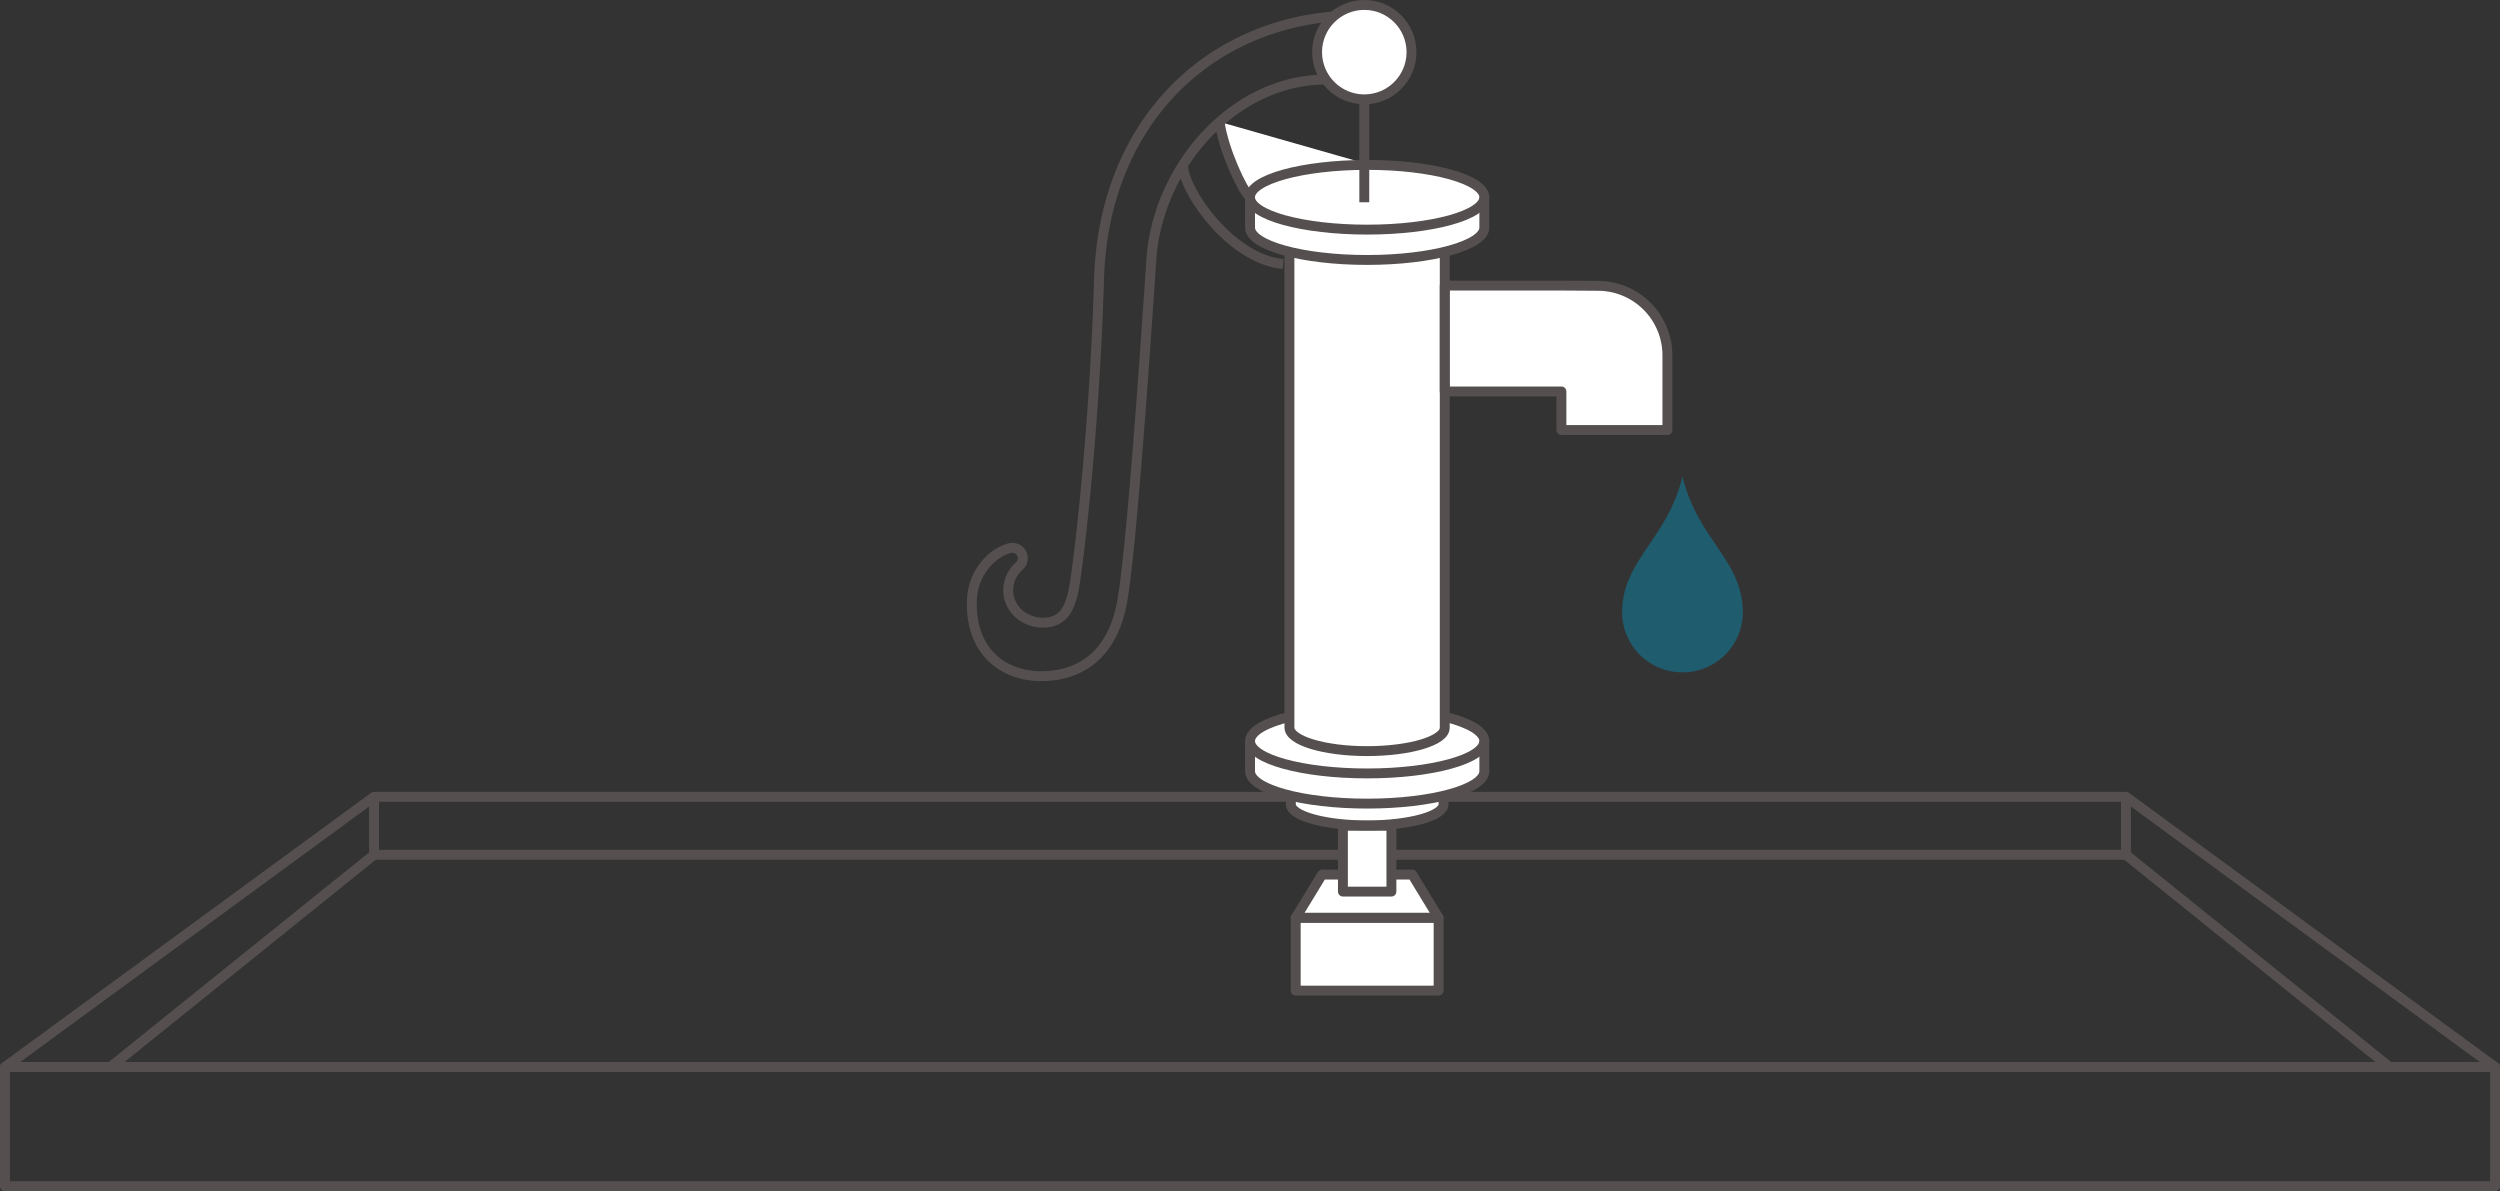 <svg xmlns="http://www.w3.org/2000/svg" width="505.28" height="240.74" viewBox="0 0 505.28 240.74">
  <rect x="0" y="0" width="505.28" height="240.74" fill="#333333" stroke="none"/>
  <g id="Layer_2" data-name="Layer 2">
    <g id="Content">
      <g>
        <g>
          <g>
            <rect x="1" y="215.66" width="503.28" height="24.09" fill="none" stroke="#55504f" stroke-linejoin="round" stroke-width="2"/>
            <polygon points="429.68 161.04 75.6 161.04 1 215.66 504.28 215.66 429.68 161.04" fill="none" stroke="#55504f" stroke-linejoin="round" stroke-width="2" fill-rule="evenodd"/>
            <polygon points="429.68 172.76 75.6 172.76 22.31 215.66 482.96 215.66 429.68 172.76" fill="none" stroke="#55504f" stroke-linejoin="round" stroke-width="2" fill-rule="evenodd"/>
            <line x1="429.68" y1="172.76" x2="429.68" y2="161.04" fill="none" stroke="#55504f" stroke-linejoin="round" stroke-width="2"/>
            <line x1="75.6" y1="172.76" x2="75.6" y2="161.04" fill="none" stroke="#55504f" stroke-linejoin="round" stroke-width="2"/>
          </g>
          <g>
            <path d="M292,144.87c4.92,1.2,8,2.95,8,4.91,0,3.61-10.6,6.54-23.68,6.54s-23.67-2.93-23.67-6.54c0-1.95,3.07-3.7,8-4.9" fill="#fff"/>
            <rect x="261.88" y="185.5" width="28.88" height="14.71" fill="#fff"/>
            <polygon points="285.43 176.76 267.21 176.76 261.88 185.5 290.76 185.5 285.43 176.76" fill="#fff"/>
            <path d="M292,50.93,292,147.09c0,2.63-7.07,4.72-15.72,4.72s-15.67-2.13-15.67-4.76V50.93" fill="#fff"/>
            <path d="M252.65,149.78v6.09c0,3.62,10.6,6.55,23.67,6.55S300,159.49,300,155.87v-6.09" fill="#fff"/>
            <path d="M260.9,160.84v1.72c0,2.36,6.9,4.26,15.42,4.26s15.43-1.9,15.43-4.26v-1.72" fill="#fff"/>
            <ellipse cx="276.32" cy="39.87" rx="23.68" ry="6.54" fill="#fff"/>
            <path d="M246.49,24.63c.71,5.42,4.54,13.81,6.16,15.24V46c0,3.61,10.6,6.54,23.67,6.54S300,49.58,300,46v-6.1" fill="#fff"/>
            <rect x="271.42" y="166.9" width="9.8" height="13.3" fill="#fff"/>
            <path d="M315.61,57.72H292v21.4h23.58v7.79H337V71.77a14.06,14.06,0,0,0-14.06-14Z" fill="#fff"/>
            <circle cx="275.74" cy="10.54" r="9.54" fill="#fff"/>
          </g>
          <g>
            <path d="M292,144.87c4.92,1.2,8,2.95,8,4.91,0,3.61-10.6,6.54-23.68,6.54s-23.67-2.93-23.67-6.54c0-1.95,3.07-3.7,8-4.9" fill="none" stroke="#55504f" stroke-linejoin="round" stroke-width="2"/>
            <rect x="261.88" y="185.5" width="28.88" height="14.71" fill="none" stroke="#55504f" stroke-linejoin="round" stroke-width="2"/>
            <polyline points="271.42 176.76 267.21 176.76 261.88 185.5 290.76 185.5 285.43 176.76 281.22 176.76" fill="none" stroke="#55504f" stroke-linejoin="round" stroke-width="2"/>
            <path d="M292,50.93,292,147.09c0,2.63-7.07,4.72-15.72,4.72s-15.67-2.13-15.67-4.76V50.93" fill="none" stroke="#55504f" stroke-linejoin="round" stroke-width="2"/>
            <path d="M252.65,149.78v6.09c0,3.62,10.6,6.55,23.67,6.55S300,159.49,300,155.87v-6.09" fill="none" stroke="#55504f" stroke-linejoin="round" stroke-width="2"/>
            <path d="M260.9,160.84v1.72c0,2.36,6.9,4.26,15.42,4.26s15.43-1.9,15.43-4.26v-1.72" fill="none" stroke="#55504f" stroke-linejoin="round" stroke-width="2"/>
            <ellipse cx="276.32" cy="39.87" rx="23.68" ry="6.54" fill="none" stroke="#55504f" stroke-linejoin="round" stroke-width="2"/>
            <path d="M246.49,24.63c.71,5.42,4.54,13.81,6.16,15.24V46c0,3.61,10.6,6.54,23.67,6.54S300,49.58,300,46v-6.1" fill="none" stroke="#55504f" stroke-linejoin="round" stroke-width="2"/>
            <rect x="271.42" y="166.9" width="9.8" height="13.3" fill="none" stroke="#55504f" stroke-linejoin="round" stroke-width="2"/>
            <path d="M315.61,57.72H292v21.4h23.58v7.79H337V71.77a14.06,14.06,0,0,0-14.06-14Z" fill="none" stroke="#55504f" stroke-linejoin="round" stroke-width="2"/>
            <circle cx="275.74" cy="10.54" r="9.54" fill="none" stroke="#55504f" stroke-linejoin="round" stroke-width="2"/>
          </g>
          <path d="M268,16.08c-18.74,0-34.08,17.73-35.3,36.43-1,14.85-4,59.43-6,69.63s-8.4,14.52-16.25,14.52-14.52-5.19-14-15.64c.26-5,3.78-9.26,7.66-10.24a2.11,2.11,0,0,1,1.92,3.61,6.5,6.5,0,0,0-2.16,6c.65,3.77,4.62,6.09,8.37,5.31,2.47-.52,3.9-2.3,4.75-6.44,1-5.08,4.27-32.88,5.14-62.82C223,26.13,242.67,5.63,269.51,3.32" fill="none" stroke="#55504f" stroke-linejoin="round" stroke-width="2"/>
          <line x1="275.74" y1="20.08" x2="275.74" y2="40.88" fill="none" stroke="#55504f" stroke-linejoin="round" stroke-width="2"/>
          <path d="M239.08,33.35c.13,5.4,9.93,19.18,20.27,20" fill="none" stroke="#55504f" stroke-linejoin="round" stroke-width="2"/>
        </g>
        <path d="M340.05,135.89a12.14,12.14,0,0,0,12.19-12.18c0-10.48-9.14-14.68-12.19-27.42C337,109,327.86,113.23,327.86,123.71A12.14,12.14,0,0,0,340.05,135.89Z" fill="#009ac3" opacity="0.4"/>
      </g>
    </g>
  </g>
</svg>

